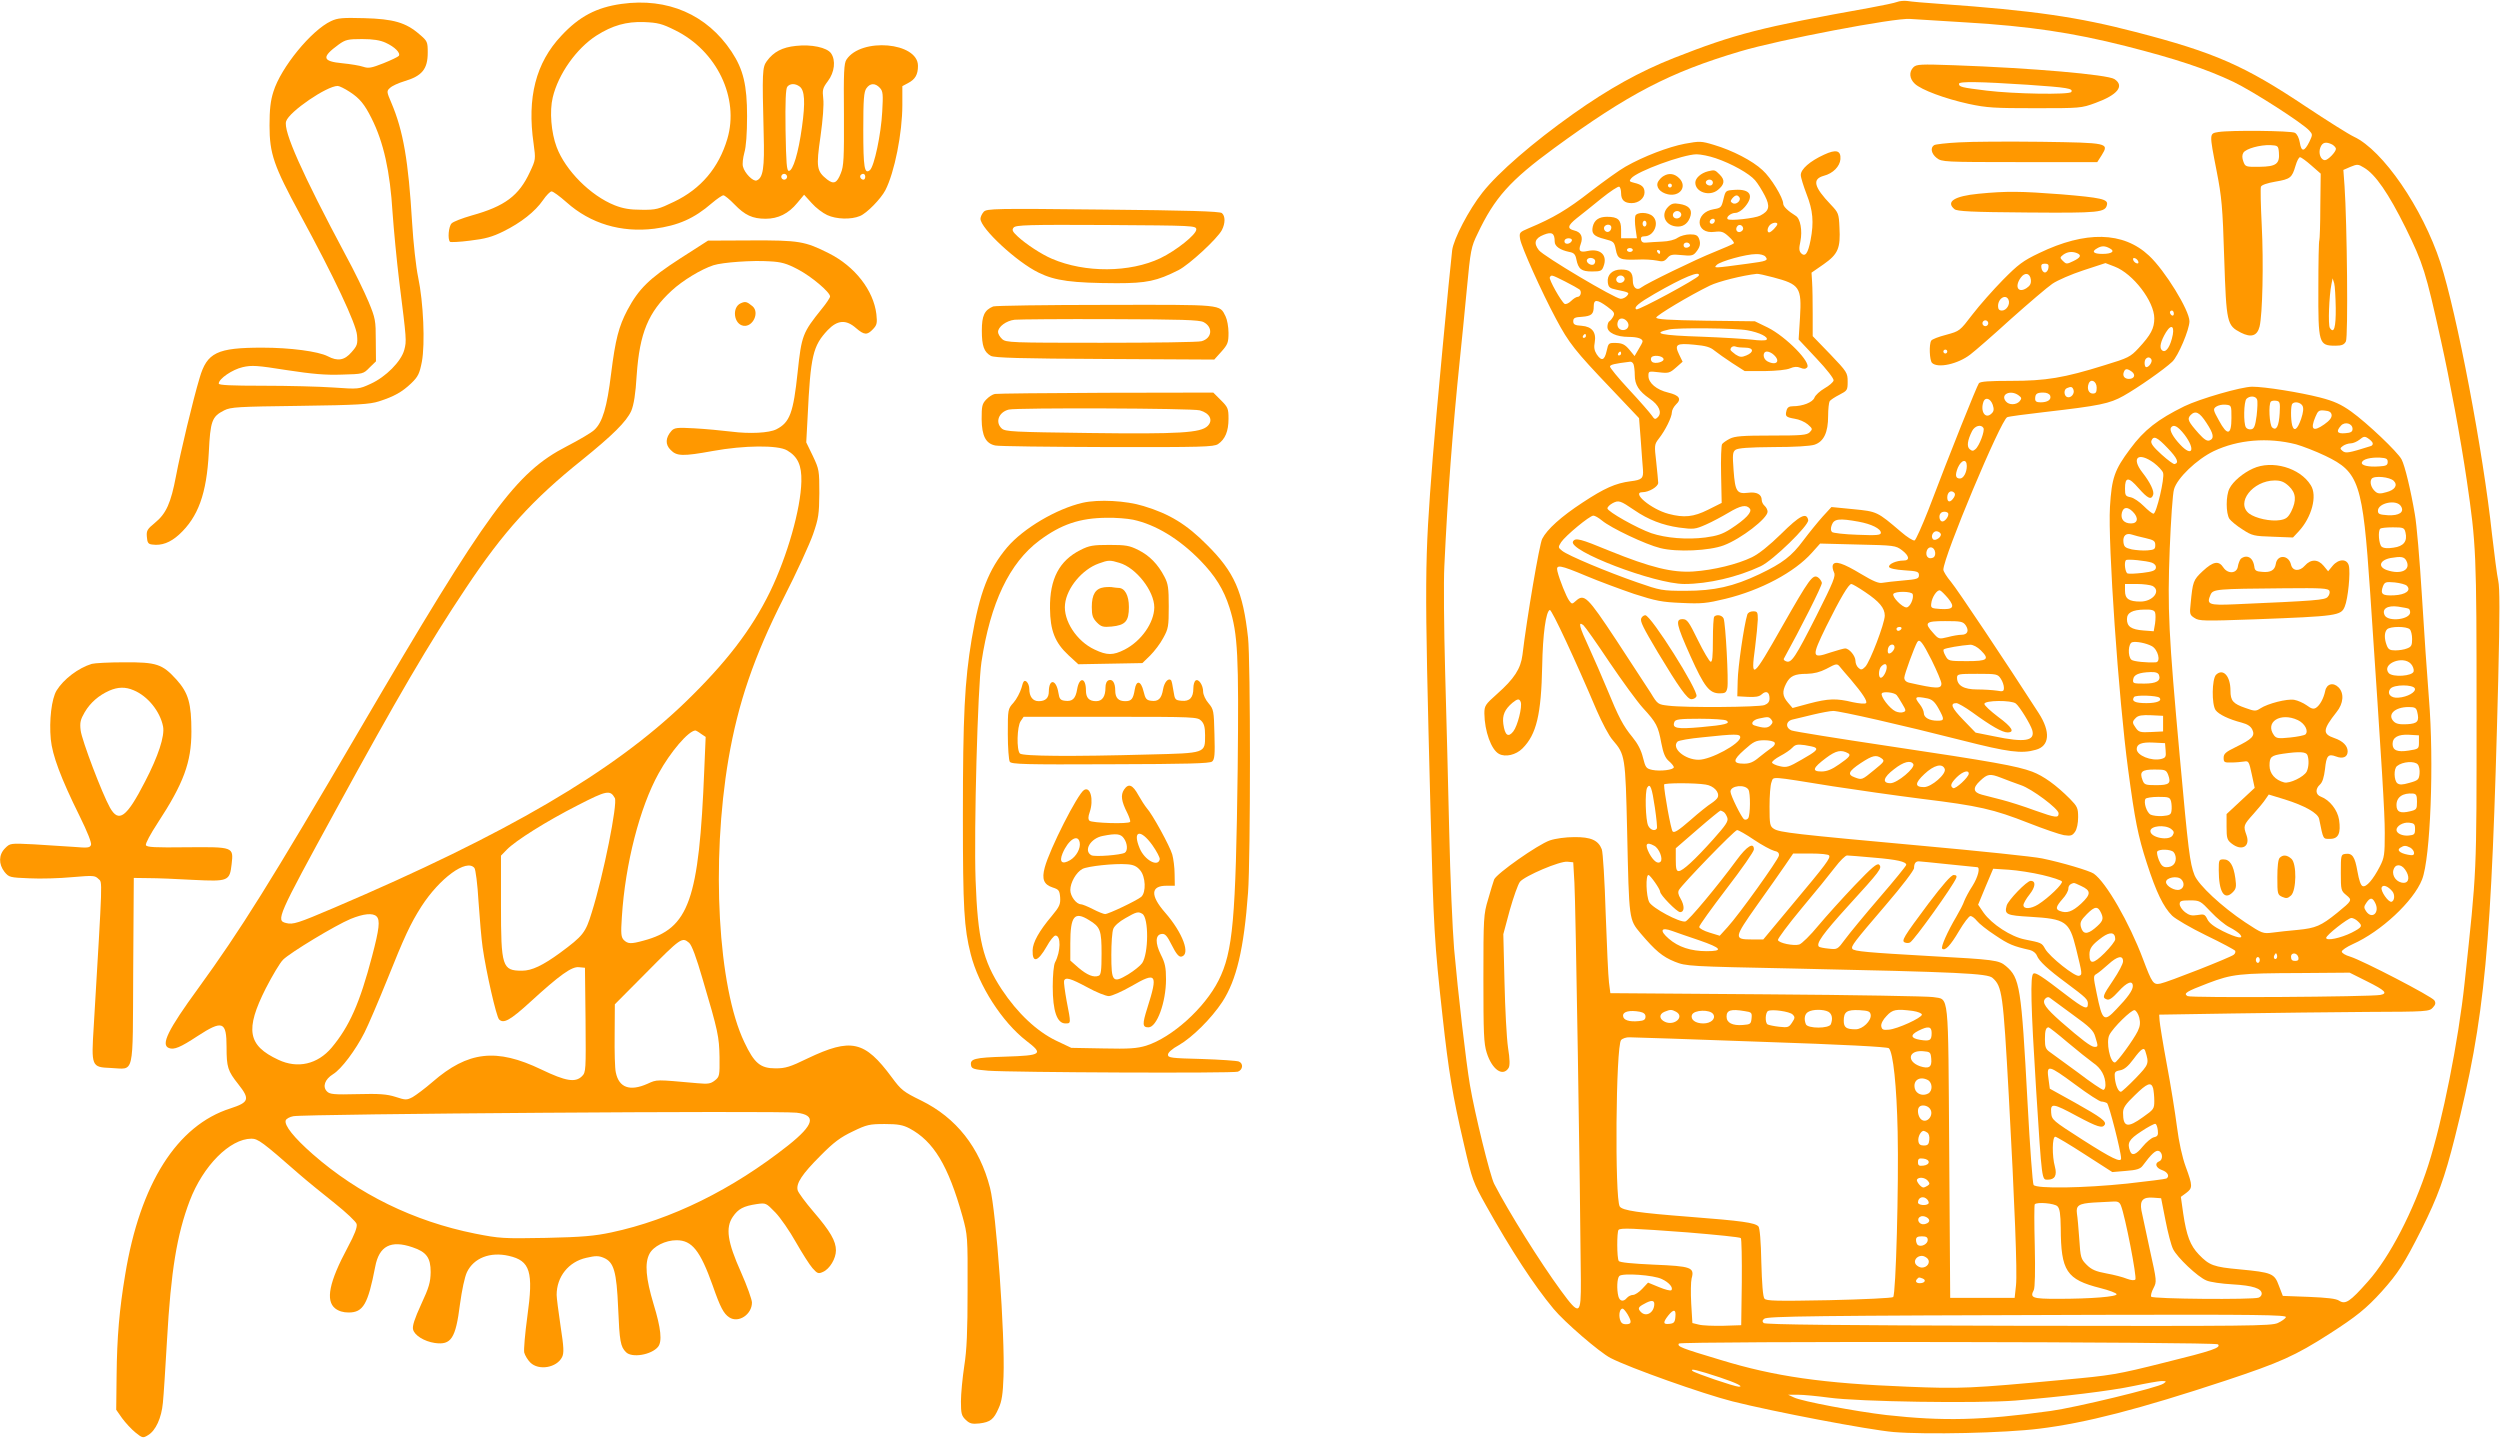 <?xml version="1.0" standalone="no"?>
<!DOCTYPE svg PUBLIC "-//W3C//DTD SVG 20010904//EN"
 "http://www.w3.org/TR/2001/REC-SVG-20010904/DTD/svg10.dtd">
<svg version="1.0" xmlns="http://www.w3.org/2000/svg"
 width="1280pt" height="736pt" viewBox="0 0 1280 736"
 preserveAspectRatio="xMidYMid meet">
<g transform="translate(0,736) scale(0.1,-0.1)"
fill="#ff9800" stroke="none">
<path d="M9713 7350 c-12 -5 -75 -18 -140 -30 -559 -100 -690 -134 -1003 -257
-174 -69 -333 -157 -515 -286 -206 -146 -384 -300 -465 -403 -69 -87 -148
-238 -155 -296 -12 -98 -86 -886 -99 -1058 -43 -553 -43 -589 -12 -1805 16
-613 20 -679 62 -1060 31 -281 51 -404 109 -652 43 -186 47 -196 114 -316 127
-227 245 -408 345 -528 56 -68 236 -223 292 -252 99 -51 471 -183 624 -222
210 -53 698 -146 825 -157 167 -14 569 -5 745 17 238 29 512 100 954 246 280
93 357 127 533 240 137 88 188 129 267 216 85 95 115 142 204 318 84 169 118
262 171 472 156 621 187 956 222 2345 8 337 8 469 0 505 -6 26 -20 134 -32
238 -45 422 -180 1131 -264 1390 -92 281 -295 576 -443 645 -26 12 -137 82
-247 155 -313 209 -465 276 -870 381 -296 77 -521 110 -1000 144 -77 5 -153
12 -170 15 -16 2 -40 0 -52 -5z m357 -105 c317 -19 542 -52 814 -121 256 -65
412 -117 551 -183 98 -47 354 -211 389 -250 17 -19 17 -21 0 -57 -26 -52 -41
-53 -49 -4 -4 24 -14 44 -25 50 -20 11 -332 14 -392 4 -47 -8 -47 -4 -9 -199
26 -133 31 -184 39 -448 11 -333 14 -343 85 -380 53 -27 84 -17 96 31 15 61
21 324 11 520 -5 100 -7 189 -4 196 3 9 33 19 74 26 77 13 85 20 103 81 7 24
17 44 23 44 6 0 32 -19 58 -42 l48 -42 -2 -167 c0 -92 -3 -170 -5 -174 -3 -5
-5 -114 -5 -244 -1 -285 2 -296 87 -296 33 0 45 5 54 22 12 22 6 606 -7 796
l-6 82 37 16 c34 14 39 14 68 -4 59 -34 126 -132 214 -309 90 -184 102 -221
181 -578 44 -197 101 -503 132 -715 48 -330 50 -363 50 -1188 0 -844 2 -793
-61 -1382 -32 -301 -113 -707 -186 -935 -76 -236 -198 -472 -309 -596 -92
-104 -115 -119 -147 -99 -15 11 -61 16 -156 20 l-133 5 -20 52 c-23 63 -35 68
-202 84 -132 12 -154 20 -208 76 -44 46 -63 96 -80 210 l-12 85 27 20 c34 25
34 36 -2 134 -18 49 -35 126 -45 205 -9 70 -32 214 -52 320 -20 107 -36 208
-37 224 l-2 30 375 6 c206 3 517 7 691 8 305 1 317 2 335 22 14 15 16 24 8 37
-12 20 -369 205 -431 224 -24 7 -43 18 -43 26 0 7 25 24 56 38 144 64 311 219
355 331 43 109 62 601 35 928 -9 110 -25 347 -36 527 -11 180 -27 367 -36 415
-21 124 -51 249 -68 281 -20 38 -177 187 -258 245 -52 37 -87 53 -160 72 -102
26 -281 55 -347 55 -55 0 -269 -62 -347 -100 -136 -67 -206 -121 -278 -219
-80 -107 -94 -148 -103 -296 -11 -187 44 -979 93 -1345 35 -261 50 -338 96
-480 48 -149 85 -224 129 -268 17 -17 96 -63 174 -101 79 -38 146 -74 149 -79
3 -5 0 -15 -7 -20 -16 -14 -339 -141 -376 -148 -36 -7 -42 1 -89 126 -70 186
-189 393 -252 437 -22 15 -163 57 -265 78 -43 9 -321 38 -619 65 -648 59 -724
68 -753 86 -21 13 -23 22 -23 114 0 54 4 111 10 125 12 31 -16 32 315 -21 116
-18 320 -47 454 -64 294 -36 367 -53 548 -124 76 -30 158 -58 180 -62 35 -5
43 -3 57 17 10 14 16 44 16 75 0 47 -4 55 -42 94 -71 71 -135 117 -193 139
-78 29 -199 51 -735 131 -261 39 -485 75 -497 80 -33 14 -30 48 5 56 15 3 61
15 104 25 42 10 89 19 104 19 34 0 355 -73 661 -151 236 -60 303 -69 376 -48
71 19 77 92 15 188 -170 264 -417 634 -449 672 -22 26 -39 54 -39 62 0 65 295
769 327 781 9 4 94 15 189 26 286 33 334 43 406 83 73 41 209 136 250 175 30
28 88 165 88 207 0 56 -126 261 -207 336 -132 124 -325 128 -563 13 -82 -39
-107 -58 -185 -137 -50 -51 -120 -130 -156 -177 -65 -85 -65 -85 -134 -104
-39 -10 -73 -23 -77 -30 -12 -18 -9 -101 4 -114 29 -29 133 -6 196 43 24 18
118 100 208 182 91 81 187 163 212 180 26 18 98 49 159 69 l113 37 47 -18 c94
-36 203 -178 203 -265 0 -51 -17 -84 -81 -153 -41 -44 -52 -50 -174 -87 -208
-65 -300 -80 -478 -80 -111 0 -157 -3 -165 -12 -10 -13 -147 -354 -258 -647
-33 -84 -65 -155 -71 -158 -7 -3 -39 17 -70 44 -122 104 -122 104 -244 116
l-112 11 -45 -49 c-25 -28 -69 -82 -99 -122 -60 -81 -106 -116 -225 -173 -133
-63 -231 -85 -378 -85 -121 0 -129 2 -247 43 -153 53 -356 138 -385 162 -21
17 -21 18 -5 44 22 33 146 136 165 136 8 0 27 -11 44 -25 45 -38 224 -123 298
-141 85 -22 253 -14 326 14 88 33 224 138 224 172 0 10 -7 23 -15 30 -8 7 -15
20 -15 30 0 29 -26 43 -70 37 -57 -7 -66 6 -74 114 -6 82 -5 95 10 106 13 9
68 13 193 14 109 0 189 5 211 12 48 16 70 63 70 147 0 36 4 70 8 76 4 6 26 21
50 33 40 21 42 23 42 67 0 45 -3 50 -89 140 l-90 93 0 113 c0 62 -1 135 -3
163 l-3 49 62 43 c74 52 87 82 81 189 -3 70 -5 75 -44 116 -87 91 -97 131 -36
148 47 12 82 48 85 85 3 45 -22 52 -84 23 -72 -33 -119 -74 -119 -104 0 -13
14 -57 30 -99 32 -82 38 -142 20 -235 -13 -67 -27 -87 -48 -67 -11 12 -12 24
-4 61 11 55 0 117 -24 131 -39 24 -64 48 -64 62 0 30 -63 134 -106 172 -51 48
-154 101 -248 129 -66 20 -73 20 -150 6 -83 -16 -210 -64 -303 -117 -29 -16
-110 -74 -180 -128 -118 -92 -190 -135 -317 -188 -47 -20 -48 -22 -43 -55 7
-41 110 -271 184 -409 66 -124 97 -163 280 -355 l145 -153 9 -117 c5 -64 9
-131 11 -147 3 -44 -5 -52 -63 -59 -78 -10 -135 -36 -246 -109 -110 -72 -182
-137 -207 -186 -14 -26 -79 -408 -101 -594 -9 -71 -42 -122 -130 -200 -61 -54
-65 -61 -65 -100 1 -90 35 -186 75 -207 33 -18 87 -5 120 28 72 72 96 174 101
422 3 163 19 280 39 287 10 3 131 -257 240 -514 27 -62 63 -131 82 -152 64
-75 65 -81 74 -470 10 -455 9 -448 69 -520 76 -89 111 -119 175 -145 59 -23
66 -24 615 -35 844 -18 987 -25 1012 -48 49 -44 54 -77 83 -603 30 -551 44
-906 37 -970 l-7 -65 -165 0 -165 0 -5 746 c-6 841 1 779 -83 794 -23 4 -404
11 -847 14 l-805 6 -7 55 c-4 30 -11 190 -17 355 -5 165 -14 312 -20 327 -18
46 -56 63 -141 62 -43 0 -96 -7 -125 -17 -61 -21 -273 -170 -285 -200 -4 -12
-19 -58 -31 -102 -23 -76 -24 -94 -24 -405 0 -279 2 -333 17 -380 27 -86 82
-125 112 -78 7 12 7 42 -3 105 -7 48 -15 199 -18 334 l-6 246 33 123 c19 67
42 132 52 145 24 30 206 108 244 103 l29 -3 6 -105 c6 -88 30 -1585 33 -2035
1 -180 -6 -184 -102 -53 -105 143 -269 405 -342 547 -21 42 -99 358 -124 506
-20 117 -61 472 -81 697 -8 98 -20 368 -25 600 -5 233 -15 603 -21 823 -6 220
-8 461 -4 535 17 366 42 696 80 1065 8 77 24 236 35 353 19 201 22 218 55 285
87 184 166 273 393 439 379 277 591 388 952 495 196 59 795 173 870 166 25 -2
155 -10 290 -18z m1871 -625 c10 -6 19 -16 19 -22 0 -16 -41 -58 -56 -58 -22
0 -35 36 -24 64 10 28 29 32 61 16z m-273 -40 c5 -59 -14 -73 -99 -74 -71 -1
-73 0 -83 27 -7 19 -7 33 0 45 13 21 86 41 139 39 38 -2 40 -4 43 -37z m-2884
-30 c83 -28 173 -79 202 -113 14 -16 36 -52 50 -79 28 -55 23 -78 -24 -102
-27 -14 -157 -28 -166 -18 -11 10 17 32 39 32 14 0 34 13 49 31 48 57 28 92
-51 87 -48 -3 -48 -3 -59 -48 -10 -42 -13 -45 -49 -51 -100 -16 -96 -130 4
-116 34 4 45 1 72 -24 18 -16 30 -32 26 -35 -3 -4 -48 -23 -99 -44 -94 -37
-352 -163 -375 -182 -22 -18 -43 -1 -43 35 0 43 -15 57 -60 57 -45 0 -73 -27
-68 -66 3 -24 9 -30 43 -37 67 -14 69 -15 55 -32 -7 -8 -21 -15 -32 -15 -28 0
-395 218 -419 249 -28 36 -21 61 25 79 42 17 56 8 56 -35 0 -24 27 -43 75 -53
23 -4 31 -12 36 -38 10 -50 26 -62 80 -62 44 0 51 3 59 26 22 57 -15 93 -81
79 -40 -9 -49 0 -36 35 14 37 2 62 -33 70 -37 9 -34 25 12 62 24 19 81 64 126
101 46 37 88 65 93 61 5 -3 9 -18 9 -33 0 -35 17 -51 54 -51 36 0 66 25 66 55
0 27 -14 40 -53 49 -25 6 -27 9 -15 23 29 36 264 122 334 123 22 0 66 -9 98
-20z m122 -201 c10 -16 -18 -40 -35 -29 -12 7 -12 11 -2 24 16 19 27 20 37 5z
m-126 -117 c0 -13 -12 -22 -22 -16 -10 6 -1 24 13 24 5 0 9 -4 9 -8z m320 -19
c0 -10 -32 -43 -42 -43 -12 0 -10 24 4 38 13 13 38 16 38 5z m-175 -24 c0 -7
-8 -15 -17 -17 -18 -3 -25 18 -11 32 10 10 28 1 28 -15z m-877 -61 c-7 -19
-38 -22 -38 -4 0 10 9 16 21 16 12 0 19 -5 17 -12z m2753 -39 c30 -15 13 -29
-37 -29 -46 0 -57 12 -26 29 22 13 39 13 63 0z m-167 -25 c25 -10 19 -23 -19
-41 -33 -16 -36 -16 -53 1 -16 16 -16 18 2 32 21 15 45 18 70 8z m-1595 -18
c16 -20 7 -23 -90 -36 -179 -24 -176 -24 -159 -6 18 18 149 55 201 55 20 1 42
-5 48 -13z m-873 -17 c3 -6 1 -16 -4 -21 -13 -13 -45 8 -36 23 7 12 31 11 40
-2z m2782 -8 c3 -8 -1 -12 -9 -9 -7 2 -15 10 -17 17 -3 8 1 12 9 9 7 -2 15
-10 17 -17z m-460 -33 c-2 -13 -10 -23 -18 -23 -8 0 -16 10 -18 23 -3 17 2 22
18 22 16 0 21 -5 18 -22z m-1790 -39 c-5 -15 -309 -179 -320 -173 -15 10 11
32 94 80 146 84 235 121 226 93z m381 -9 c136 -36 146 -51 137 -206 l-7 -112
91 -97 c54 -57 90 -104 88 -113 -2 -9 -23 -27 -46 -40 -24 -14 -47 -35 -52
-48 -9 -24 -60 -44 -111 -44 -19 0 -28 -6 -32 -22 -8 -30 -3 -34 42 -42 22 -3
52 -16 67 -29 25 -22 25 -24 10 -40 -15 -15 -42 -17 -197 -17 -147 0 -186 -3
-212 -16 -18 -9 -36 -22 -40 -28 -4 -6 -7 -76 -5 -156 l3 -145 -70 -35 c-74
-37 -123 -42 -202 -21 -90 24 -193 111 -133 111 32 0 80 28 80 48 0 9 -5 57
-10 106 -10 86 -10 90 13 120 34 43 67 111 67 135 0 11 10 29 21 40 30 28 18
47 -40 61 -59 14 -101 49 -101 85 0 25 1 25 53 19 50 -6 56 -4 88 24 l34 30
-18 37 c-25 52 -14 59 78 50 57 -5 82 -12 103 -30 15 -12 56 -41 91 -64 l64
-41 101 0 c60 1 113 6 131 14 21 9 36 10 53 3 16 -7 26 -7 34 1 24 24 -107
158 -201 205 l-66 32 -252 3 c-191 3 -253 7 -253 16 0 11 172 114 275 164 43
21 167 52 240 60 6 1 43 -7 84 -18z m1319 -12 c2 -20 -4 -31 -22 -43 -43 -28
-63 7 -30 53 21 30 48 24 52 -10z m-2385 -9 c34 -17 67 -36 74 -41 13 -11 6
-38 -10 -38 -6 0 -21 -9 -33 -21 -12 -12 -27 -18 -33 -15 -18 12 -82 126 -76
136 8 14 8 14 78 -21z m303 20 c9 -15 -11 -33 -30 -26 -9 4 -13 13 -10 22 7
17 30 20 40 4z m3643 -156 c1 -100 -9 -134 -30 -102 -10 14 -4 166 8 224 l6
30 8 -25 c4 -14 7 -71 8 -127z m-1675 41 c9 -22 -11 -54 -34 -54 -14 0 -20 7
-20 23 0 40 41 64 54 31z m-2055 -34 c35 -26 40 -33 31 -50 -5 -10 -15 -22
-20 -25 -6 -3 -10 -17 -10 -29 0 -29 46 -51 110 -51 44 0 70 -9 70 -23 0 -4
-9 -22 -21 -41 l-20 -34 -27 33 c-22 26 -36 33 -67 34 -39 1 -40 0 -49 -41
-11 -49 -26 -54 -51 -17 -12 19 -15 36 -10 61 9 52 -14 81 -67 85 -35 2 -43 7
-43 23 0 17 8 21 45 23 49 4 60 13 60 55 0 35 17 35 69 -3z m2901 -36 c0 -8
-4 -12 -10 -9 -5 3 -10 10 -10 16 0 5 5 9 10 9 6 0 10 -7 10 -16z m-2800 -39
c17 -20 5 -45 -20 -45 -23 0 -35 22 -26 45 7 19 30 19 46 0z m1850 -10 c0 -8
-7 -15 -15 -15 -8 0 -15 7 -15 15 0 8 7 15 15 15 8 0 15 -7 15 -15z m940 -79
c-14 -52 -35 -75 -52 -58 -13 13 -5 46 22 91 30 48 47 28 30 -33z m-2174 43
c63 -11 112 -36 98 -49 -5 -4 -38 -4 -74 1 -36 4 -150 11 -255 15 -215 7 -260
17 -170 37 42 10 344 7 401 -4z m-826 -29 c0 -5 -5 -10 -11 -10 -5 0 -7 5 -4
10 3 6 8 10 11 10 2 0 4 -4 4 -10z m816 -60 c43 0 46 -23 5 -40 -24 -10 -33
-9 -55 5 -14 10 -26 21 -26 24 0 14 14 22 28 16 7 -3 29 -5 48 -5z m1034 -20
c0 -5 -4 -10 -10 -10 -5 0 -10 5 -10 10 0 6 5 10 10 10 6 0 10 -4 10 -10z
m-1670 -10 c0 -5 -5 -10 -11 -10 -5 0 -7 5 -4 10 3 6 8 10 11 10 2 0 4 -4 4
-10z m782 -7 c36 -33 13 -57 -33 -33 -24 13 -26 50 -2 50 9 0 25 -7 35 -17z
m-565 -20 c6 -16 -45 -29 -59 -15 -6 6 -7 15 -3 22 9 14 57 9 62 -7z m2498 -3
c7 -12 -12 -40 -26 -40 -10 0 -12 34 -2 43 9 10 21 9 28 -3z m-2651 -26 c3 -9
6 -33 6 -55 0 -49 21 -82 76 -120 49 -33 65 -72 42 -95 -13 -13 -17 -12 -31 9
-9 13 -61 73 -117 133 -55 59 -99 113 -97 118 3 9 21 14 103 24 7 1 15 -5 18
-14z m2551 -37 c21 -16 13 -37 -15 -37 -22 0 -34 15 -26 35 7 19 17 19 41 2z
m-180 -82 c0 -23 -4 -30 -20 -30 -21 0 -31 25 -21 51 11 28 41 12 41 -21z
m-119 -10 c8 -20 -13 -45 -32 -38 -17 6 -19 39 -1 46 21 9 27 7 33 -8z m-281
-29 c16 -12 17 -16 6 -30 -17 -20 -55 -21 -71 -1 -30 36 24 61 65 31z m162 -2
c7 -20 -13 -34 -49 -34 -21 0 -28 5 -28 18 0 26 9 32 42 32 17 0 31 -6 35 -16z
m1059 -19 c4 -9 2 -46 -2 -83 -7 -53 -13 -68 -28 -70 -10 -2 -22 2 -27 10 -13
20 -11 132 3 146 17 17 47 15 54 -3z m-1353 -28 c7 -22 6 -33 -6 -44 -32 -32
-60 11 -41 62 10 24 36 14 47 -18z m1469 -42 c-4 -68 -17 -92 -38 -74 -15 12
-20 120 -7 133 4 4 16 6 28 4 18 -3 20 -9 17 -63z m117 37 c6 -12 4 -33 -7
-66 -19 -55 -36 -68 -46 -34 -8 31 -8 103 1 111 12 13 42 7 52 -11z m-364 -62
c0 -89 -21 -93 -64 -13 -30 54 -31 59 -14 71 10 7 32 12 48 10 30 -3 30 -3 30
-68z m513 15 c1 -14 -11 -29 -38 -48 -57 -40 -73 -27 -45 39 13 31 18 35 47
32 24 -2 34 -8 36 -23z m-641 -40 c37 -56 41 -80 16 -90 -13 -5 -28 5 -56 36
-54 61 -60 74 -41 94 25 25 46 14 81 -40z m748 -31 c0 -15 -9 -20 -37 -22 -42
-4 -49 9 -22 39 20 22 59 11 59 -17z m-1890 5 c9 -13 -21 -93 -41 -109 -11
-10 -17 -10 -29 0 -16 13 -12 45 12 93 14 27 46 36 58 16z m1030 -35 c57 -76
40 -117 -22 -51 -37 39 -56 74 -48 87 13 20 35 9 70 -36z m963 -42 c2 -7 -2
-14 -10 -16 -114 -36 -128 -38 -144 -25 -14 12 -14 14 2 26 10 7 28 13 40 13
12 0 32 9 45 19 20 17 27 18 43 7 11 -7 22 -18 24 -24z m-1049 -27 c49 -51 59
-75 35 -81 -5 -2 -35 20 -67 49 -43 39 -56 57 -52 70 11 28 29 20 84 -38z
m657 20 c32 -9 100 -35 150 -59 173 -83 191 -137 229 -696 62 -922 75 -1128
75 -1235 0 -110 -2 -126 -25 -171 -35 -68 -70 -108 -88 -101 -10 3 -19 31 -27
76 -13 75 -26 94 -62 89 -22 -3 -23 -6 -23 -96 0 -89 1 -93 28 -115 32 -26 30
-28 -47 -91 -83 -67 -110 -78 -201 -87 -44 -4 -102 -10 -130 -14 -49 -6 -52
-5 -140 53 -120 80 -238 190 -259 241 -24 60 -32 128 -75 601 -58 637 -64 759
-52 1070 6 146 15 283 22 305 16 57 116 153 203 195 124 59 277 72 422 35z
m-728 -95 c22 -17 44 -40 47 -51 9 -26 -34 -209 -49 -209 -7 0 -29 18 -50 39
-21 21 -51 42 -67 45 -26 5 -29 9 -29 45 0 60 18 61 69 2 48 -54 65 -62 75
-35 7 18 -15 64 -55 115 -59 76 -21 107 59 49z m1197 5 c0 -17 -8 -21 -44 -23
-55 -4 -94 5 -88 21 5 16 44 26 92 24 33 -2 40 -6 40 -22z m-2155 -21 c0 -33
-17 -64 -35 -64 -23 0 -26 17 -11 55 18 41 46 48 46 9z m2186 -76 c22 -22 6
-47 -38 -58 -30 -9 -43 -8 -55 2 -23 19 -32 51 -20 67 14 17 93 9 113 -11z
m-2252 -85 c-17 -27 -34 -27 -34 0 0 27 19 40 35 25 6 -5 6 -14 -1 -25z
m-1636 -65 c71 -49 145 -77 228 -89 76 -10 83 -9 138 15 32 14 84 42 116 61
62 37 91 43 109 21 14 -17 -21 -54 -98 -104 -42 -27 -70 -36 -130 -44 -94 -12
-202 -3 -276 22 -72 25 -225 111 -225 127 0 7 12 19 27 27 31 16 39 13 111
-36z m3925 20 c19 -30 -9 -49 -67 -46 -43 3 -51 6 -51 23 0 40 96 60 118 23z
m-1373 -28 c31 -31 26 -60 -9 -60 -36 0 -55 22 -47 55 8 30 29 32 56 5z m-947
-6 c10 -10 -12 -44 -28 -44 -15 0 -21 31 -8 43 8 9 28 9 36 1z m-457 -45 c66
-12 114 -36 114 -57 0 -12 -21 -14 -120 -10 -66 2 -125 9 -130 14 -7 7 -8 19
-1 37 12 31 38 34 137 16z m2800 -55 c11 -45 -9 -71 -61 -78 -31 -5 -51 -3
-61 5 -14 12 -20 80 -7 92 3 4 32 7 64 7 55 0 59 -2 65 -26z m-2380 -6 c9 -15
-27 -41 -39 -29 -13 13 -1 41 17 41 8 0 18 -5 22 -12z m1049 -23 c43 -10 50
-15 50 -36 0 -21 -5 -24 -40 -27 -22 -2 -58 1 -80 5 -34 8 -40 13 -43 37 -4
33 14 49 43 39 11 -4 43 -12 70 -18z m-1247 -62 c38 -29 42 -53 8 -53 -37 0
-78 -18 -74 -33 3 -7 32 -14 79 -17 66 -4 74 -7 74 -25 0 -18 -9 -21 -80 -27
-44 -4 -92 -9 -107 -12 -19 -4 -47 8 -109 45 -93 56 -135 70 -145 46 -3 -8 0
-25 6 -37 10 -18 -2 -48 -90 -223 -108 -213 -128 -244 -155 -233 -9 3 -14 9
-12 13 84 152 198 377 195 389 -2 9 -11 22 -20 28 -27 17 -44 -7 -183 -251
-153 -270 -162 -277 -139 -108 7 55 13 119 14 143 0 38 -2 42 -24 42 -15 0
-27 -7 -30 -17 -17 -55 -48 -270 -49 -338 l-2 -80 54 -3 c39 -2 58 1 71 13 23
21 40 12 40 -21 0 -17 -8 -27 -26 -34 -28 -11 -408 -14 -492 -3 -53 6 -55 7
-90 65 -21 32 -100 154 -177 271 -148 224 -164 239 -207 200 -19 -17 -20 -17
-34 2 -14 19 -49 105 -60 150 -9 37 12 33 148 -24 64 -27 175 -68 245 -92 112
-36 143 -42 243 -46 101 -5 129 -2 224 21 181 44 354 136 443 236 l42 47 193
-5 c186 -4 194 -5 226 -29z m170 -11 c2 -13 -3 -25 -13 -28 -23 -9 -38 10 -30
36 9 27 39 22 43 -8z m2412 -42 c26 -48 -26 -74 -99 -49 -48 17 -37 51 19 62
53 9 69 7 80 -13z m-1302 -11 c15 -6 22 -16 20 -27 -2 -13 -18 -19 -67 -25
-36 -4 -70 -6 -78 -3 -12 5 -19 57 -8 68 7 7 105 -3 133 -13z m1305 -118 c24
-24 -6 -46 -65 -49 -61 -3 -72 6 -57 47 9 21 14 23 60 19 27 -3 55 -10 62 -17z
m-2774 -32 c73 -49 101 -82 101 -121 0 -39 -76 -238 -100 -262 -16 -16 -22
-17 -34 -6 -9 7 -16 23 -16 36 0 26 -32 64 -53 64 -7 0 -41 -10 -76 -21 -96
-33 -97 -23 -21 133 72 145 115 218 129 218 5 0 36 -18 70 -41z m1472 31 c45
-25 2 -80 -62 -80 -59 0 -79 14 -79 55 l0 35 61 0 c33 0 69 -5 80 -10z m-1047
-63 c37 -46 27 -59 -40 -55 -45 3 -49 5 -46 28 3 32 30 72 45 67 6 -2 24 -20
41 -40z m-181 21 c7 -22 -14 -68 -32 -68 -22 0 -75 55 -67 69 10 15 93 14 99
-1z m2540 -75 c4 -2 7 -11 7 -18 0 -37 -111 -50 -130 -16 -17 33 13 53 69 45
25 -4 49 -8 54 -11z m-1299 -19 c3 -8 3 -34 0 -56 l-7 -40 -53 4 c-62 5 -84
20 -84 58 0 33 27 48 91 49 34 1 49 -3 53 -15z m-970 -65 c19 -28 10 -49 -21
-49 -13 0 -45 -5 -70 -12 -45 -11 -47 -11 -75 21 -48 53 -40 61 61 61 80 0 91
-2 105 -21z m-1824 -189 c65 -96 142 -202 172 -235 69 -75 78 -93 94 -180 10
-52 20 -76 39 -92 14 -12 25 -26 25 -31 0 -14 -69 -22 -110 -14 -32 7 -35 12
-48 63 -9 38 -27 72 -54 105 -47 57 -70 100 -131 249 -25 61 -66 154 -91 209
-50 107 -58 138 -29 115 9 -8 69 -93 133 -189z m1495 170 c-3 -5 -10 -10 -16
-10 -5 0 -9 5 -9 10 0 6 7 10 16 10 8 0 12 -4 9 -10z m2603 -2 c7 -7 12 -29
12 -50 0 -32 -4 -40 -26 -48 -14 -6 -41 -10 -60 -10 -28 0 -36 5 -44 26 -13
34 -13 67 2 82 16 16 100 16 116 0z m-2448 -158 c27 -55 50 -109 50 -120 0
-28 -25 -27 -167 5 -14 3 -23 13 -23 25 0 17 52 158 66 182 12 20 27 1 74 -92z
m1127 72 c32 -17 48 -81 21 -83 -44 -3 -115 4 -125 13 -20 17 -17 86 5 90 21
5 71 -5 99 -20z m-1317 -6 c0 -16 -24 -39 -32 -30 -3 3 -4 14 -1 25 6 22 33
26 33 5z m442 -16 c46 -46 35 -55 -72 -55 -92 0 -95 1 -109 27 -9 15 -13 30
-9 33 7 7 91 21 136 24 14 0 36 -11 54 -29z m2202 -69 c10 -11 16 -28 14 -38
-4 -25 -108 -32 -128 -9 -38 47 73 92 114 47z m-2922 -17 c7 -9 31 -37 53 -62
61 -72 88 -113 79 -122 -5 -5 -36 -2 -69 5 -83 20 -123 19 -222 -7 l-85 -23
-24 28 c-28 33 -30 56 -9 97 20 39 43 50 107 50 36 1 67 9 98 25 54 29 56 29
72 9z m238 0 c0 -21 -18 -54 -30 -54 -14 0 -12 44 2 58 17 17 28 15 28 -4z
m1394 -40 c11 -30 -13 -44 -76 -44 -56 0 -59 1 -56 22 3 24 30 35 89 37 26 1
39 -4 43 -15z m-810 -19 c9 -13 16 -34 16 -46 0 -19 -4 -21 -37 -15 -21 3 -66
6 -100 6 -68 0 -103 20 -103 60 0 19 7 20 104 20 99 0 104 -1 120 -25z m2120
-50 c7 -18 -38 -44 -84 -47 -39 -4 -61 21 -41 46 18 22 116 22 125 1z m-2653
-34 c3 -3 16 -23 28 -44 20 -33 21 -38 6 -43 -9 -4 -27 -2 -40 4 -30 14 -79
78 -70 92 7 11 64 5 76 -9z m1345 -13 c16 -16 -12 -28 -66 -28 -58 0 -78 9
-64 31 7 12 118 8 130 -3z m-1187 -4 c23 -5 37 -17 56 -51 32 -58 31 -63 -6
-63 -40 0 -69 16 -69 39 0 10 -9 30 -20 44 -31 39 -26 44 39 31z m-2083 -18
c9 -24 -16 -123 -38 -151 -26 -33 -43 -20 -51 38 -6 45 7 75 47 109 26 21 35
22 42 4z m2535 -8 c20 -16 75 -106 84 -136 16 -56 -38 -65 -195 -32 l-95 19
-63 65 c-60 62 -70 86 -35 86 8 0 45 -21 81 -47 96 -70 154 -103 180 -103 40
0 24 27 -48 80 -38 29 -70 58 -70 66 0 19 139 20 161 2z m2055 -42 c12 -49 3
-61 -52 -64 -38 -2 -56 2 -68 14 -35 35 5 74 76 74 32 0 39 -4 44 -24z m-1301
-61 l0 -40 -62 -3 c-54 -3 -63 0 -77 20 -20 28 -20 33 0 53 12 12 32 15 78 13
l61 -3 0 -40z m-2006 21 c9 -11 8 -18 -4 -30 -15 -15 -36 -15 -83 0 -22 7 -7
29 24 35 46 10 51 10 63 -5z m-230 -5 c24 -15 -6 -23 -130 -34 -124 -11 -149
-6 -136 27 5 13 27 16 129 16 68 0 129 -4 137 -9z m71 -86 c0 -33 -151 -115
-213 -115 -71 0 -141 60 -108 93 6 6 63 16 128 22 169 18 193 18 193 0z m3475
-25 c0 -34 -1 -35 -53 -43 -57 -9 -82 1 -82 34 0 34 29 50 84 47 l51 -3 0 -35z
m-3299 -2 c4 -7 -2 -18 -16 -27 -13 -9 -42 -31 -63 -48 -29 -25 -49 -33 -77
-33 -60 0 -59 18 1 71 48 43 59 48 101 49 26 0 50 -5 54 -12z m2002 -40 c3
-33 0 -38 -23 -44 -50 -12 -125 18 -125 51 0 26 26 36 85 33 l60 -3 3 -37z
m-1795 15 c16 -10 4 -21 -68 -62 -67 -39 -78 -42 -112 -34 -20 4 -38 13 -40
18 -2 6 17 21 41 34 25 13 53 32 63 43 15 16 25 18 63 13 25 -4 48 -9 53 -12z
m170 -30 c15 -9 5 -21 -46 -56 -38 -27 -64 -37 -91 -37 -51 0 -45 18 23 69 52
39 78 44 114 24z m171 -26 c17 -13 14 -17 -39 -60 -62 -51 -62 -51 -99 -37
-39 14 -32 31 31 73 61 40 79 44 107 24z m162 -29 c12 -19 -82 -98 -117 -98
-44 0 -37 30 19 72 48 38 85 47 98 26z m2583 -2 c7 -8 11 -29 9 -48 -3 -29 -7
-34 -51 -46 -38 -11 -51 -11 -63 -2 -17 15 -19 74 -1 88 28 23 90 27 106 8z
m-2422 -23 c10 -25 -68 -93 -106 -93 -48 0 -48 20 2 67 49 46 92 57 104 26z
m1144 -30 c16 -44 6 -53 -61 -53 -55 0 -61 2 -70 25 -17 44 -4 55 61 55 55 0
60 -2 70 -27z m-1021 6 c0 -18 -68 -81 -80 -74 -17 10 -12 25 19 56 30 29 61
39 61 18z m267 -59 c55 -18 193 -121 193 -144 0 -25 -13 -24 -120 14 -59 22
-136 46 -171 55 -35 9 -81 21 -101 26 -46 12 -49 35 -10 71 38 36 50 38 107
16 28 -11 73 -28 102 -38z m-1614 3 c41 -6 72 -39 62 -65 -3 -8 -18 -21 -33
-31 -15 -9 -63 -47 -107 -86 -61 -53 -83 -67 -91 -58 -9 9 -44 203 -44 240 0
9 160 9 213 0z m-260 -118 c8 -55 13 -103 10 -107 -9 -15 -33 -8 -44 14 -14
26 -18 177 -5 196 15 24 24 -1 39 -103z m479 92 c11 -17 10 -129 -1 -146 -5
-7 -14 -10 -21 -6 -13 8 -70 123 -70 142 0 31 74 39 92 10z m3423 -62 c0 -38
-2 -41 -36 -49 -50 -12 -69 -3 -69 32 0 41 32 63 85 59 16 -2 20 -9 20 -42z
m-1259 1 c3 -13 4 -35 2 -47 -2 -20 -10 -24 -45 -27 -23 -2 -51 2 -62 7 -20
11 -37 63 -26 81 3 5 33 10 65 10 55 0 60 -2 66 -24z m-2290 -54 c6 -4 14 -17
18 -29 6 -18 -8 -38 -72 -110 -95 -106 -157 -163 -177 -163 -12 0 -15 13 -15
59 l0 58 112 97 c61 53 114 96 117 96 3 0 11 -4 17 -8z m3539 -87 c0 -27 -4
-30 -33 -33 -32 -3 -62 11 -62 29 0 20 34 40 64 37 27 -3 31 -7 31 -33z
m-1249 1 c15 -12 17 -18 8 -33 -18 -30 -114 -12 -114 22 0 27 74 34 106 11z
m-2135 -56 c40 -27 87 -52 102 -56 20 -4 27 -11 25 -25 -4 -22 -205 -303 -263
-366 l-40 -44 -52 16 c-30 9 -53 22 -53 29 0 8 63 95 140 196 77 100 140 190
140 201 0 39 -36 17 -88 -54 -96 -131 -247 -312 -263 -315 -30 -6 -169 69
-185 99 -16 32 -19 139 -4 139 9 0 60 -72 60 -86 0 -16 86 -104 102 -104 23 0
24 32 2 70 -11 18 -14 32 -8 43 17 30 285 307 298 307 7 0 46 -22 87 -50z
m-512 -30 c26 -13 47 -68 33 -82 -14 -14 -37 4 -58 43 -24 47 -15 61 25 39z
m3872 -10 c10 -6 19 -18 19 -27 0 -12 -7 -14 -32 -9 -42 8 -58 24 -38 36 19
12 27 12 51 0z m-1213 -22 c7 -7 12 -21 12 -33 0 -28 -18 -45 -48 -45 -17 0
-27 9 -38 35 -8 20 -12 40 -9 45 9 14 69 12 83 -2z m-1763 -18 c8 -13 -12 -41
-193 -257 l-144 -173 -58 0 c-94 0 -93 7 25 174 58 81 123 174 145 206 l41 60
89 0 c51 0 92 -4 95 -10z m228 -11 c121 -10 167 -21 167 -37 0 -5 -61 -80
-137 -168 -75 -87 -154 -183 -176 -213 -39 -53 -40 -53 -84 -48 -24 2 -47 7
-50 10 -16 16 20 66 148 207 167 183 177 196 160 213 -10 9 -37 -14 -124 -105
-62 -65 -146 -158 -187 -207 -41 -50 -85 -93 -98 -97 -29 -8 -104 7 -109 23
-2 6 52 79 121 162 69 82 146 177 171 210 26 34 53 61 62 61 8 0 70 -5 136
-11z m382 -34 c77 -8 143 -15 148 -15 17 0 5 -50 -24 -96 -18 -27 -36 -62 -42
-77 -5 -16 -24 -52 -41 -81 -45 -76 -80 -155 -72 -163 14 -14 42 15 86 90 25
42 51 77 59 77 7 0 22 -11 32 -24 11 -14 53 -48 95 -75 68 -46 92 -56 177 -75
16 -4 31 -16 36 -29 11 -28 56 -70 151 -140 102 -76 110 -84 110 -107 0 -32
-20 -24 -110 45 -126 97 -158 118 -169 110 -17 -10 -13 -165 14 -595 30 -472
29 -460 59 -460 37 0 49 22 37 67 -15 54 -14 153 2 153 6 0 75 -41 152 -91
l140 -90 70 6 c54 4 73 10 85 26 45 61 68 82 83 76 21 -8 22 -46 2 -53 -25
-10 -17 -34 15 -45 29 -10 40 -32 22 -43 -5 -3 -95 -14 -201 -26 -221 -23
-463 -27 -479 -7 -5 6 -19 197 -31 422 -32 595 -39 638 -111 699 -36 30 -57
33 -390 51 -315 18 -388 24 -396 37 -8 13 8 34 170 223 85 99 146 179 146 191
0 23 8 34 24 34 6 0 74 -7 151 -15z m2339 -27 c25 -35 21 -68 -7 -68 -34 0
-61 33 -53 65 8 32 39 33 60 3z m-1857 -28 c51 -12 96 -27 100 -33 7 -11 -68
-84 -122 -118 -37 -23 -75 -25 -75 -3 0 8 14 33 31 54 31 39 34 70 6 70 -20 0
-116 -100 -123 -127 -12 -45 -2 -50 122 -57 180 -11 199 -23 233 -161 33 -135
33 -135 16 -141 -19 -8 -151 97 -174 138 -17 31 -19 31 -104 48 -71 14 -169
78 -211 137 l-28 41 38 92 39 92 80 -5 c44 -3 122 -15 172 -27z m711 -22 c19
-19 14 -46 -8 -53 -24 -8 -70 18 -70 39 0 23 58 34 78 14z m-513 -34 c52 -24
52 -42 0 -91 -45 -41 -73 -51 -109 -37 -23 9 -20 22 14 61 17 18 30 42 30 53
0 15 9 25 28 29 2 1 19 -6 37 -15z m1594 -28 c14 -17 11 -48 -4 -53 -16 -5
-58 56 -51 73 6 17 33 7 55 -20z m-89 -57 c27 -50 -15 -90 -46 -44 -12 18 -11
24 2 43 19 27 30 28 44 1z m-840 -48 c30 -32 73 -68 96 -79 22 -11 46 -28 53
-36 22 -26 -16 -19 -89 17 -44 22 -69 41 -78 60 -13 26 -17 28 -51 22 -29 -5
-43 -1 -64 15 -15 12 -27 30 -27 41 0 16 7 19 52 19 51 0 54 -2 108 -59z
m-562 -6 c14 -31 9 -43 -34 -79 -39 -32 -60 -29 -70 9 -5 22 0 34 31 65 41 41
56 42 73 5z m1314 -42 c26 -24 23 -30 -31 -58 -56 -28 -131 -44 -131 -27 0 14
111 101 129 102 8 0 23 -7 33 -17z m-3373 -97 c116 -40 127 -56 39 -56 -80 0
-145 21 -194 64 -49 42 -40 61 19 39 23 -8 84 -30 136 -47z m2131 5 c0 -9 -25
-41 -55 -71 -58 -57 -77 -59 -77 -6 0 31 14 50 66 88 41 29 66 25 66 -11z
m826 -98 c-10 -10 -19 5 -10 18 6 11 8 11 12 0 2 -7 1 -15 -2 -18z m112 4 c2
-12 -3 -17 -17 -17 -15 0 -21 6 -21 21 0 25 33 22 38 -4z m-898 -19 c0 -13
-23 -56 -50 -96 -55 -81 -58 -90 -33 -99 12 -5 29 7 59 40 44 49 74 60 74 28
0 -21 -26 -58 -84 -118 -64 -68 -72 -61 -101 81 -18 87 -18 90 0 100 10 6 37
28 59 48 47 43 76 49 76 16z m700 7 c0 -8 -4 -15 -10 -15 -5 0 -10 7 -10 15 0
8 5 15 10 15 6 0 10 -7 10 -15z m550 -110 c92 -46 107 -61 68 -69 -49 -10
-973 -16 -988 -6 -22 14 -7 23 105 66 124 47 158 51 473 52 l252 2 90 -45z
m-1509 -169 c90 -65 108 -82 117 -115 15 -49 15 -51 -4 -51 -18 0 -64 35 -172
129 -78 69 -98 97 -81 117 7 8 16 11 23 6 6 -5 59 -43 117 -86z m-2186 -11 c0
-15 -8 -21 -34 -23 -50 -5 -81 5 -81 28 0 21 34 29 85 20 21 -4 30 -12 30 -25z
m156 25 c46 -25 -7 -74 -56 -52 -31 14 -32 40 -2 52 30 12 35 12 58 0z m191
-13 c14 -23 -12 -47 -51 -47 -41 0 -67 20 -58 44 10 26 93 29 109 3z m161 16
c35 -5 38 -8 35 -37 -3 -29 -6 -31 -45 -34 -53 -4 -83 11 -83 43 0 33 22 40
93 28z m245 -17 c13 -13 13 -18 -3 -42 -16 -24 -21 -26 -66 -21 -27 3 -54 9
-59 12 -14 9 -12 62 3 69 21 10 110 -3 125 -18z m183 14 c19 -11 24 -35 13
-64 -9 -23 -119 -23 -128 0 -11 28 -6 53 12 63 22 14 78 14 103 1z m217 -16
c4 -30 -41 -74 -77 -74 -48 0 -61 9 -61 44 0 46 16 57 80 54 47 -3 55 -6 58
-24z m216 20 c26 -4 46 -12 46 -19 0 -16 -126 -74 -170 -77 -29 -3 -35 1 -38
18 -2 12 9 34 27 52 31 34 49 37 135 26z m1159 -34 c6 -26 5 -43 -8 -70 -21
-43 -106 -160 -117 -160 -25 0 -46 106 -28 141 19 38 113 130 129 127 8 -2 19
-19 24 -38z m-1063 -79 c0 -38 -9 -43 -59 -35 -49 8 -52 25 -8 47 50 25 67 22
67 -12z m695 -47 c50 -42 109 -89 131 -105 42 -28 64 -69 64 -115 0 -13 -5
-24 -11 -24 -7 0 -65 39 -129 88 -65 48 -130 95 -144 105 -22 15 -26 26 -26
66 0 45 5 61 19 61 3 0 47 -34 96 -76z m-1567 2 c421 -14 646 -26 653 -33 22
-22 40 -192 45 -428 6 -272 -9 -832 -23 -846 -5 -5 -153 -12 -329 -16 -268 -5
-321 -4 -330 8 -8 9 -13 78 -16 186 -2 108 -8 177 -15 184 -19 19 -83 28 -353
49 -259 20 -344 32 -357 53 -26 42 -20 820 7 852 7 8 27 15 44 14 17 0 320
-10 674 -23z m1966 -48 c20 -64 19 -67 -50 -139 -37 -38 -71 -69 -75 -69 -13
0 -27 32 -31 70 -3 31 0 35 27 40 21 4 41 20 69 58 39 53 54 62 60 40z m-1096
-39 c4 -43 -12 -53 -58 -38 -69 25 -59 82 14 77 39 -3 41 -5 44 -39z m740
-134 c63 -47 122 -85 131 -85 9 0 22 -4 29 -8 10 -7 72 -249 72 -283 0 -23
-46 -1 -195 94 -156 100 -160 103 -163 140 -4 51 9 49 133 -18 105 -56 129
-63 141 -44 10 17 -17 38 -153 114 l-128 71 -6 45 c-12 81 -5 80 139 -26z
m-757 25 c24 -14 25 -56 1 -69 -28 -15 -61 -2 -68 25 -11 43 25 66 67 44z
m1153 -42 c3 -13 6 -42 6 -65 0 -40 -3 -44 -57 -82 -80 -58 -103 -53 -103 22
0 25 12 43 60 89 64 63 84 70 94 36z m-1144 -103 c26 -31 -13 -82 -44 -56 -16
14 -22 52 -9 64 11 12 40 8 53 -8z m1168 -112 c3 -25 -1 -32 -21 -36 -13 -4
-38 -25 -56 -47 -34 -42 -55 -50 -65 -24 -16 42 -6 60 57 101 34 23 67 40 72
39 6 -1 11 -16 13 -33z m-1180 -12 c8 -5 12 -21 10 -37 -2 -23 -8 -29 -28 -29
-18 0 -26 6 -28 23 -3 22 13 52 27 52 3 0 12 -4 19 -9z m7 -151 c0 -9 -11 -16
-27 -18 -23 -3 -28 1 -28 18 0 17 5 21 28 18 16 -2 27 -9 27 -18z m-4 -96 c10
-13 10 -17 -2 -25 -8 -5 -17 -9 -21 -9 -13 0 -38 32 -33 41 9 14 41 11 56 -7z
m-2 -97 c6 -8 8 -17 4 -20 -12 -12 -53 -7 -53 6 0 28 30 37 49 14z m1218 -104
c12 -62 29 -128 39 -148 20 -42 126 -143 171 -161 17 -8 78 -17 135 -20 103
-6 148 -21 148 -48 0 -8 -7 -17 -16 -20 -29 -11 -542 -7 -550 5 -3 6 2 26 12
44 17 33 17 35 -19 197 -19 89 -39 180 -43 201 -9 51 8 69 60 65 l41 -3 22
-112z m-228 75 c22 -54 83 -370 74 -379 -6 -6 -22 -4 -44 4 -19 8 -65 20 -104
27 -55 10 -77 20 -101 44 -30 30 -32 37 -38 131 -4 55 -9 114 -12 131 -6 42 9
52 86 57 36 2 80 4 98 5 25 2 34 -3 41 -20z m-325 -4 c12 -12 16 -38 17 -112
1 -220 29 -263 203 -307 44 -11 81 -25 83 -31 4 -13 -129 -24 -303 -24 -129 0
-142 5 -121 45 6 12 8 96 5 226 -3 115 -3 210 0 213 12 13 101 5 116 -10z
m-657 -77 c-2 -7 -13 -13 -25 -15 -26 -4 -42 26 -21 38 16 11 52 -7 46 -23z
m-1235 -57 c144 -12 266 -24 271 -29 4 -4 6 -106 5 -227 l-3 -219 -92 -3 c-51
-1 -107 1 -125 6 l-33 8 -6 100 c-3 54 -2 112 2 128 16 57 -1 63 -194 71 -109
5 -175 11 -179 19 -10 14 -10 150 -1 159 10 11 74 8 355 -13z m1228 -39 c0
-20 -32 -37 -50 -26 -5 3 -10 15 -10 26 0 14 7 19 30 19 23 0 30 -5 30 -19z
m0 -96 c15 -18 -2 -45 -30 -45 -10 0 -23 7 -30 15 -15 18 2 45 30 45 10 0 23
-7 30 -15z m-1361 -104 c37 -17 60 -45 48 -57 -4 -4 -32 3 -63 16 l-56 23 -30
-32 c-16 -17 -37 -31 -47 -31 -10 0 -24 -7 -31 -15 -18 -22 -37 -18 -44 8 -9
36 -7 92 5 104 16 16 177 5 218 -16z m1335 3 c20 -8 11 -24 -15 -24 -19 0 -25
11 -12 23 8 8 8 8 27 1z m-1374 -130 c0 -44 -41 -69 -68 -42 -18 18 -15 26 16
42 35 20 52 20 52 0z m-137 -53 c23 -40 21 -51 -8 -51 -18 0 -26 7 -31 25 -7
27 0 55 14 55 4 0 15 -13 25 -29z m245 -13 c-2 -28 -8 -34 -30 -36 -33 -4 -35
6 -7 42 28 35 41 33 37 -6z m3126 -2 c-3 -7 -22 -21 -42 -30 -34 -15 -146 -16
-1329 -14 -917 2 -1295 6 -1303 14 -8 8 -7 14 3 22 16 13 243 16 1709 20 817
2 967 0 962 -12z m-348 -139 c17 -17 -25 -32 -272 -93 -247 -62 -271 -66 -524
-89 -470 -44 -521 -46 -792 -35 -434 17 -680 52 -958 137 -204 61 -224 69
-214 84 7 13 2748 9 2760 -4z m-2551 -169 c84 -28 125 -48 98 -48 -21 0 -227
70 -238 81 -13 14 24 5 140 -33z m2272 -32 c-26 -20 -452 -123 -577 -140 -354
-49 -551 -53 -842 -21 -154 18 -432 70 -473 90 l-30 14 50 0 c28 0 100 -7 160
-15 151 -21 754 -30 952 -15 243 20 491 50 608 75 61 13 124 24 140 25 28 0
29 -1 12 -13z"/>
<path d="M9797 7016 c-24 -24 -21 -59 7 -85 33 -31 153 -76 276 -103 93 -20
132 -22 340 -22 230 0 236 0 309 27 113 41 150 87 97 122 -35 23 -424 57 -821
71 -172 6 -192 5 -208 -10z m585 -90 c205 -14 234 -19 223 -37 -10 -15 -295
-10 -433 7 -130 16 -142 19 -142 35 0 13 107 11 352 -5z"/>
<path d="M10030 6631 c-63 -3 -121 -10 -127 -14 -21 -13 -15 -44 13 -66 26
-20 37 -21 425 -21 l397 0 23 36 c38 62 35 63 -311 68 -168 2 -357 1 -420 -3z"/>
<path d="M10130 6368 c-124 -12 -169 -41 -123 -79 13 -11 88 -15 372 -17 373
-3 401 0 409 41 5 27 -31 35 -233 52 -209 16 -282 17 -425 3z"/>
<path d="M9120 4627 c-61 -60 -115 -103 -150 -120 -74 -36 -197 -66 -300 -73
-107 -7 -218 20 -430 106 -150 62 -174 68 -186 48 -29 -47 417 -218 570 -218
121 0 272 35 391 91 62 29 248 210 243 236 -8 42 -43 24 -138 -70z"/>
<path d="M8745 6483 c-36 -9 -65 -35 -65 -58 0 -49 73 -73 116 -37 34 28 37
50 9 78 -25 25 -26 25 -60 17z m25 -58 c0 -8 -6 -15 -14 -15 -17 0 -28 14 -19
24 12 12 33 6 33 -9z"/>
<path d="M8518 6459 c-10 -5 -23 -19 -29 -30 -13 -26 10 -55 51 -64 61 -13 99
39 59 81 -24 25 -53 30 -81 13z m42 -49 c0 -5 -4 -10 -10 -10 -5 0 -10 5 -10
10 0 6 5 10 10 10 6 0 10 -4 10 -10z"/>
<path d="M8541 6301 c-42 -42 -13 -101 51 -101 31 0 55 21 64 57 8 32 -11 52
-58 59 -28 5 -40 2 -57 -15z m65 -32 c9 -15 -11 -33 -30 -26 -9 4 -13 13 -10
22 7 17 30 20 40 4z"/>
<path d="M8373 6255 c-3 -9 -3 -38 1 -65 l7 -50 -41 0 -40 0 0 45 c0 50 -16
65 -72 65 -41 0 -65 -16 -73 -50 -8 -36 5 -50 61 -64 46 -12 49 -14 57 -54 9
-49 21 -54 112 -51 33 2 76 -1 97 -5 30 -7 39 -5 54 12 15 18 25 21 73 16 47
-5 59 -3 72 12 23 27 28 46 18 72 -7 17 -16 22 -46 22 -21 0 -50 -8 -63 -17
-15 -11 -47 -19 -80 -20 -30 -1 -66 -4 -80 -5 -17 -2 -25 2 -28 15 -2 12 3 17
17 17 50 0 79 70 43 103 -24 22 -81 22 -89 2z m57 -40 c0 -8 -4 -15 -10 -15
-5 0 -10 7 -10 15 0 8 5 15 10 15 6 0 10 -7 10 -15z m-180 -19 c0 -20 -19 -31
-32 -18 -6 6 -7 15 -4 21 10 16 36 13 36 -3z m403 -91 c1 -5 -6 -11 -15 -13
-11 -2 -18 3 -18 13 0 17 30 18 33 0z m-293 -25 c0 -5 -7 -10 -15 -10 -8 0
-15 5 -15 10 0 6 7 10 15 10 8 0 15 -4 15 -10z m140 -10 c0 -5 -2 -10 -4 -10
-3 0 -8 5 -11 10 -3 6 -1 10 4 10 6 0 11 -4 11 -10z"/>
<path d="M11535 4961 c-51 -23 -102 -66 -120 -102 -19 -36 -19 -128 0 -156 8
-11 38 -36 67 -54 49 -32 58 -34 155 -37 l103 -4 29 31 c67 72 97 183 62 237
-55 89 -198 130 -296 85z m184 -90 c37 -35 40 -73 12 -130 -16 -31 -27 -39
-57 -44 -48 -8 -126 9 -159 34 -69 55 19 168 131 169 33 0 49 -7 73 -29z"/>
<path d="M11472 4498 c-5 -7 -12 -24 -14 -38 -5 -37 -51 -40 -74 -6 -24 37
-52 32 -106 -18 -49 -46 -51 -53 -62 -167 -6 -53 -4 -58 20 -73 23 -16 49 -16
307 -7 425 16 443 19 462 65 17 40 30 174 21 210 -9 36 -52 36 -83 -1 l-23
-28 -23 28 c-29 35 -66 35 -96 1 -27 -31 -63 -29 -71 5 -12 51 -71 53 -78 3
-5 -31 -26 -44 -69 -40 -32 2 -39 7 -41 28 -5 32 -20 50 -42 50 -10 0 -22 -6
-28 -12z m455 -164 c3 -8 -1 -22 -10 -31 -15 -15 -58 -19 -475 -37 -134 -6
-146 -1 -124 49 13 29 29 30 375 33 199 2 228 0 234 -14z"/>
<path d="M11346 3905 c-21 -22 -23 -151 -2 -181 16 -22 68 -47 134 -64 30 -8
46 -19 54 -36 15 -32 -1 -48 -85 -89 -51 -25 -62 -34 -62 -55 0 -23 4 -25 40
-24 22 0 51 3 65 5 23 4 25 0 39 -65 l15 -70 -72 -67 -72 -67 0 -65 c0 -59 3
-68 26 -86 52 -41 97 -15 76 43 -17 48 -16 51 36 109 26 29 54 63 62 76 l16
23 82 -25 c102 -32 170 -70 176 -100 22 -108 19 -102 56 -102 43 0 56 29 46
98 -8 50 -48 101 -93 118 -28 10 -30 40 -4 63 12 11 20 37 25 78 7 69 16 80
56 65 36 -14 60 -3 60 26 0 28 -24 53 -68 68 -62 21 -60 43 11 133 36 44 40
97 10 127 -27 27 -61 18 -68 -19 -8 -38 -27 -73 -47 -86 -13 -8 -24 -5 -48 13
-17 12 -46 25 -64 28 -37 6 -135 -19 -173 -44 -23 -15 -29 -15 -76 2 -64 22
-77 37 -77 89 0 75 -38 116 -74 81z m419 -232 c36 -17 56 -56 39 -73 -5 -5
-40 -12 -78 -16 -60 -6 -71 -5 -83 11 -49 68 33 120 122 78z m49 -179 c9 -24
7 -63 -4 -85 -15 -27 -87 -62 -115 -55 -46 12 -75 45 -75 86 0 45 8 52 70 61
84 12 117 10 124 -7z"/>
<path d="M11672 2968 c-8 -8 -12 -45 -12 -100 0 -85 1 -89 25 -100 21 -9 28
-8 45 7 28 26 30 163 2 188 -22 20 -43 22 -60 5z"/>
<path d="M11360 2906 c0 -113 28 -158 71 -115 18 18 20 28 14 72 -9 66 -28 97
-60 97 -24 0 -25 -3 -25 -54z"/>
<path d="M8403 4194 c-6 -16 9 -46 85 -174 109 -181 151 -240 172 -240 11 0
23 7 26 15 11 28 -233 415 -262 415 -8 0 -17 -7 -21 -16z"/>
<path d="M8777 4203 c-4 -3 -7 -58 -7 -120 0 -87 -3 -114 -12 -111 -7 3 -36
52 -65 111 -46 94 -55 107 -78 107 -38 0 -33 -26 40 -189 71 -158 97 -191 150
-191 28 0 34 4 39 28 7 33 -9 330 -19 355 -7 17 -35 23 -48 10z"/>
<path d="M9873 2733 c-129 -173 -140 -191 -119 -199 8 -3 20 -3 26 1 23 14
221 291 236 330 4 10 0 15 -13 15 -13 0 -55 -48 -130 -147z"/>
<path d="M3182 7340 c-128 -18 -216 -64 -308 -163 -131 -139 -176 -317 -142
-552 11 -81 11 -82 -19 -146 -56 -121 -128 -175 -297 -222 -49 -14 -96 -32
-104 -41 -15 -15 -21 -81 -8 -94 4 -3 50 -1 103 6 77 9 113 19 170 47 91 45
163 102 203 160 17 25 37 45 44 45 8 0 42 -25 77 -56 122 -109 279 -156 449
-135 122 16 204 52 295 131 26 22 52 40 59 40 6 0 32 -21 56 -46 54 -56 93
-74 160 -74 64 0 117 26 162 81 l35 42 39 -43 c21 -24 57 -51 79 -61 47 -22
123 -24 168 -5 35 14 107 88 130 132 47 91 87 293 87 436 l0 97 30 16 c36 19
50 43 50 88 0 121 -291 146 -366 32 -13 -19 -15 -66 -13 -282 1 -223 -1 -264
-16 -300 -20 -51 -36 -58 -70 -32 -54 43 -57 62 -34 221 12 86 18 163 14 193
-5 45 -3 54 24 90 34 45 41 106 16 142 -21 30 -101 47 -180 38 -69 -7 -114
-30 -149 -78 -23 -32 -24 -54 -16 -372 5 -176 -3 -226 -36 -239 -18 -7 -62 38
-70 71 -4 13 0 45 7 71 9 30 14 98 14 187 0 159 -19 239 -79 330 -126 190
-327 278 -564 245z m275 -135 c213 -105 329 -346 267 -556 -44 -148 -135 -256
-273 -322 -79 -38 -92 -42 -166 -41 -59 0 -95 6 -138 23 -123 49 -252 178
-297 298 -28 74 -37 184 -20 254 28 119 121 251 224 317 82 52 153 72 243 69
71 -3 92 -8 160 -42z m637 -288 c26 -19 30 -79 12 -208 -18 -132 -46 -224 -67
-224 -11 0 -14 37 -17 209 -2 145 1 213 9 222 14 17 40 18 63 1z m411 -7 c16
-17 17 -33 12 -122 -6 -116 -41 -280 -63 -299 -28 -23 -34 11 -34 206 0 156 3
195 16 213 19 27 45 28 69 2z m-475 -455 c0 -8 -7 -15 -15 -15 -8 0 -15 7 -15
15 0 8 7 15 15 15 8 0 15 -7 15 -15z m400 0 c0 -8 -4 -15 -9 -15 -13 0 -22 16
-14 24 11 11 23 6 23 -9z"/>
<path d="M1695 7252 c-101 -47 -257 -238 -295 -361 -15 -46 -20 -92 -20 -173
0 -145 21 -206 157 -457 173 -318 286 -558 291 -617 4 -46 1 -54 -28 -87 -36
-42 -71 -48 -122 -21 -49 25 -191 44 -335 44 -232 0 -283 -25 -321 -155 -34
-113 -98 -381 -121 -503 -26 -137 -50 -192 -108 -239 -39 -32 -44 -40 -41 -72
2 -29 7 -37 27 -39 48 -7 93 10 138 51 98 90 141 210 152 419 8 164 16 185 79
217 34 17 68 19 387 23 298 4 358 8 405 23 78 25 119 48 166 93 35 34 42 49
54 110 17 92 8 304 -19 432 -11 52 -25 178 -31 280 -19 317 -45 469 -106 613
-25 58 -25 61 -7 77 10 10 43 25 73 34 91 27 120 62 120 147 0 55 -2 59 -42
93 -70 61 -134 79 -283 83 -111 3 -136 1 -170 -15z m280 -111 c46 -21 77 -52
67 -67 -4 -5 -39 -22 -79 -38 -61 -24 -76 -27 -103 -18 -17 6 -65 14 -106 18
-105 10 -109 31 -20 96 35 25 47 28 120 28 57 0 93 -6 121 -19z m-185 -251
c51 -33 76 -63 112 -135 62 -123 95 -271 108 -485 6 -85 21 -243 34 -350 38
-302 38 -305 26 -351 -16 -60 -95 -139 -172 -174 -61 -28 -62 -28 -192 -19
-72 5 -233 9 -359 9 -164 0 -227 3 -227 11 0 25 70 72 122 84 47 11 75 9 226
-15 131 -20 199 -26 282 -23 109 3 110 3 142 36 l33 32 -1 108 c0 100 -2 113
-37 197 -21 50 -73 158 -118 240 -222 416 -320 636 -304 684 15 49 208 181
264 181 8 0 35 -13 61 -30z"/>
<path d="M5037 6276 c-9 -10 -17 -26 -17 -36 0 -49 186 -222 298 -276 85 -42
172 -53 400 -54 153 0 205 11 316 67 55 28 199 161 222 205 18 35 18 72 0 87
-10 9 -176 14 -608 18 -554 6 -595 5 -611 -11z m1088 -91 c0 -26 -103 -108
-184 -147 -156 -74 -385 -76 -555 -3 -54 23 -133 75 -175 114 -28 26 -31 34
-21 46 11 13 74 15 474 13 450 -3 461 -3 461 -23z"/>
<path d="M3480 6035 c-156 -101 -210 -154 -268 -263 -44 -84 -61 -149 -83
-324 -21 -173 -44 -251 -87 -290 -15 -14 -78 -51 -140 -83 -262 -135 -403
-328 -1057 -1445 -465 -795 -613 -1031 -830 -1330 -156 -214 -193 -290 -150
-306 26 -10 58 3 146 61 129 84 149 76 149 -56 0 -103 6 -122 60 -190 61 -77
55 -93 -40 -124 -274 -87 -463 -386 -539 -851 -30 -179 -42 -320 -44 -515 l-2
-177 30 -43 c17 -23 47 -56 68 -73 36 -29 39 -30 65 -14 39 23 69 88 76 166 4
37 13 180 21 319 20 357 51 542 116 714 69 181 206 318 316 319 34 0 57 -17
243 -180 41 -36 124 -103 183 -150 60 -48 110 -95 113 -107 4 -16 -10 -53 -46
-120 -95 -177 -114 -272 -64 -312 18 -14 41 -21 69 -21 75 0 99 43 136 234 20
107 80 138 191 100 72 -24 93 -54 93 -127 -1 -52 -8 -78 -49 -166 -33 -72 -46
-111 -41 -128 7 -30 57 -61 111 -69 84 -12 107 23 129 198 10 73 24 140 36
165 35 72 118 105 214 83 110 -25 127 -81 95 -310 -12 -88 -19 -171 -16 -185
4 -15 18 -38 31 -51 43 -43 136 -27 163 28 10 21 9 49 -8 159 -11 74 -20 145
-20 159 0 93 61 170 152 190 47 11 63 11 89 0 52 -22 66 -69 74 -259 7 -169
12 -196 40 -224 30 -31 130 -14 164 27 22 27 16 93 -23 220 -39 130 -46 208
-21 256 20 39 82 70 139 70 79 0 121 -53 185 -232 39 -112 56 -144 85 -163 47
-31 116 15 116 76 0 15 -25 85 -56 155 -70 156 -80 228 -42 284 28 41 55 55
122 65 48 7 48 6 96 -43 26 -27 73 -95 105 -152 32 -56 70 -116 85 -133 25
-28 30 -30 54 -19 34 15 66 68 66 110 0 48 -29 98 -115 198 -42 49 -78 98 -81
110 -9 35 23 83 116 176 69 70 103 95 166 125 72 35 86 38 164 38 68 0 93 -5
126 -22 124 -66 199 -190 272 -451 26 -95 27 -103 26 -377 0 -212 -4 -307 -17
-389 -9 -60 -17 -142 -17 -181 0 -63 3 -74 25 -95 20 -19 32 -22 70 -18 55 7
73 20 98 78 16 34 22 73 25 162 8 212 -37 841 -69 966 -53 207 -173 359 -352
447 -92 45 -103 54 -151 119 -139 188 -208 203 -431 97 -90 -44 -114 -51 -164
-51 -78 0 -109 26 -160 134 -135 282 -171 922 -81 1451 49 285 130 523 283
825 66 129 133 276 150 325 28 81 31 102 32 210 0 116 -1 122 -33 190 l-34 70
7 130 c15 315 27 364 103 445 50 52 94 55 145 10 42 -36 57 -37 87 -5 20 21
22 31 17 77 -15 122 -110 244 -243 311 -123 62 -153 67 -398 66 l-221 -1 -145
-93z m605 -54 c69 -36 165 -117 165 -139 0 -6 -19 -35 -43 -64 -97 -121 -103
-134 -123 -323 -22 -209 -40 -258 -109 -293 -37 -19 -137 -24 -230 -12 -49 6
-135 14 -190 17 -89 5 -102 3 -117 -13 -31 -35 -33 -70 -4 -98 31 -32 62 -33
216 -5 159 29 333 31 380 3 55 -32 75 -77 73 -159 -3 -141 -72 -382 -160 -564
-95 -195 -227 -366 -436 -568 -370 -356 -911 -673 -1797 -1051 -185 -79 -210
-87 -245 -78 -53 13 -46 29 253 576 318 582 477 854 668 1140 191 287 339 451
594 655 157 127 227 196 252 251 13 32 22 84 28 185 15 213 59 321 179 431 56
52 152 110 214 130 47 15 201 26 287 20 61 -3 88 -11 145 -41z m-496 -2378
l24 -16 -7 -166 c-27 -671 -78 -815 -311 -877 -65 -18 -80 -17 -101 3 -14 15
-16 31 -10 119 17 271 92 561 188 734 61 111 152 217 188 220 3 0 16 -7 29
-17z m-441 -329 c15 -28 -58 -394 -118 -585 -32 -105 -44 -120 -163 -208 -88
-64 -144 -91 -194 -91 -102 0 -108 19 -108 337 l0 252 30 31 c45 46 202 145
363 227 148 76 166 80 190 37z m-719 -358 c6 -7 16 -83 21 -172 6 -88 15 -193
21 -234 18 -127 70 -354 84 -369 23 -24 57 -5 160 89 151 138 212 182 249 178
l31 -3 3 -267 c2 -257 2 -268 -18 -288 -34 -34 -83 -26 -208 34 -231 111 -376
94 -558 -64 -38 -33 -84 -67 -101 -77 -31 -16 -36 -16 -88 1 -44 14 -84 17
-195 14 -119 -3 -142 -1 -156 14 -24 24 -11 62 31 88 43 26 116 124 161 213
19 37 71 159 116 270 88 220 119 287 175 375 94 146 232 247 272 198z m-501
-248 c19 -19 14 -64 -23 -204 -63 -240 -116 -359 -207 -468 -72 -85 -174 -109
-273 -62 -157 73 -171 154 -64 366 33 64 72 130 88 146 37 37 269 177 346 209
66 27 114 32 133 13z m1600 -135 c14 -12 37 -74 70 -188 79 -266 84 -293 86
-398 1 -94 0 -100 -24 -119 -22 -17 -34 -19 -90 -14 -215 19 -204 20 -255 -3
-90 -40 -146 -20 -162 58 -5 20 -7 106 -6 193 l1 156 159 160 c180 182 185
185 221 155z m550 -870 c103 -12 91 -61 -42 -167 -287 -227 -600 -381 -906
-446 -85 -18 -148 -24 -335 -28 -220 -4 -236 -3 -363 22 -314 63 -597 202
-830 406 -97 85 -148 149 -139 174 3 8 21 18 39 21 64 12 2486 29 2576 18z"/>
<path d="M3792 5807 c-46 -21 -35 -108 15 -115 48 -7 83 68 46 100 -29 24 -37
26 -61 15z"/>
<path d="M5085 5791 c-45 -19 -58 -47 -58 -124 0 -78 11 -109 46 -129 17 -10
152 -14 583 -16 l561 -3 36 40 c33 37 37 47 37 97 0 30 -7 68 -15 84 -32 63
-5 60 -615 59 -305 0 -564 -4 -575 -8z m1077 -80 c50 -26 44 -83 -10 -98 -15
-5 -246 -8 -513 -8 -465 0 -488 1 -508 19 -12 11 -21 27 -21 36 0 27 42 58 85
63 22 2 243 4 490 3 365 -1 455 -4 477 -15z"/>
<path d="M5094 5343 c-12 -2 -32 -15 -45 -29 -21 -22 -23 -35 -23 -100 1 -86
21 -125 70 -135 16 -4 273 -7 572 -8 489 -1 545 1 568 15 37 25 54 66 54 130
0 52 -3 59 -39 95 l-39 39 -548 -1 c-302 -1 -559 -4 -570 -6z m1049 -84 c51
-14 70 -51 40 -80 -35 -35 -142 -42 -606 -36 -390 5 -430 7 -448 23 -35 32
-16 84 36 97 42 10 940 7 978 -4z"/>
<path d="M5544 4786 c-135 -31 -304 -131 -387 -228 -96 -114 -141 -231 -182
-470 -36 -217 -45 -390 -45 -908 0 -472 6 -571 40 -705 41 -162 161 -348 285
-444 89 -68 80 -75 -107 -81 -161 -5 -183 -11 -176 -46 3 -16 16 -20 88 -26
127 -9 1251 -14 1278 -5 26 10 29 42 5 52 -10 4 -96 10 -190 13 -157 4 -173 6
-173 22 0 11 21 30 56 49 69 40 166 136 222 221 73 112 111 272 132 560 13
176 13 1188 0 1305 -26 236 -70 336 -210 475 -104 105 -192 159 -325 199 -90
28 -230 35 -311 17z m258 -87 c115 -25 234 -97 342 -207 78 -80 121 -149 151
-243 43 -136 48 -247 42 -824 -10 -773 -24 -938 -98 -1085 -71 -141 -238 -292
-371 -334 -47 -14 -85 -17 -220 -14 l-163 3 -78 37 c-99 48 -197 140 -278 262
-97 148 -123 256 -134 561 -9 258 11 988 30 1115 46 304 143 507 296 622 111
83 207 116 346 117 45 1 106 -4 135 -10z"/>
<path d="M5532 4544 c-108 -54 -158 -148 -156 -299 1 -113 25 -175 95 -240
l50 -46 164 3 164 3 40 39 c21 21 52 61 67 90 26 47 28 59 28 161 0 94 -3 116
-22 152 -33 64 -77 109 -134 137 -45 23 -65 26 -148 26 -83 0 -103 -3 -148
-26z m200 -66 c85 -25 178 -144 178 -228 -1 -78 -66 -172 -152 -216 -59 -30
-90 -30 -153 0 -92 42 -162 149 -152 233 9 83 88 178 173 208 49 18 57 18 106
3z"/>
<path d="M5653 4353 c-44 -6 -63 -36 -63 -101 0 -44 5 -57 26 -79 22 -22 32
-25 75 -21 71 7 89 27 89 100 0 60 -21 98 -54 98 -8 0 -20 2 -28 3 -7 2 -28 2
-45 0z"/>
<path d="M5230 3838 c-7 -23 -25 -58 -41 -76 -29 -32 -29 -34 -29 -160 0 -70
5 -134 10 -142 8 -13 75 -15 515 -13 395 1 509 4 521 14 13 11 15 35 12 139
-3 121 -4 128 -30 159 -16 18 -28 45 -28 60 0 33 -23 67 -38 57 -7 -4 -12 -22
-12 -40 0 -48 -19 -68 -60 -64 -33 3 -35 5 -42 51 -4 27 -9 51 -12 54 -14 14
-35 -10 -41 -46 -8 -48 -24 -64 -61 -59 -24 3 -30 10 -39 48 -13 55 -37 60
-45 10 -8 -49 -17 -60 -49 -60 -35 0 -51 17 -51 55 0 39 -14 60 -34 52 -10 -4
-16 -18 -16 -37 0 -46 -16 -70 -48 -70 -36 0 -52 17 -52 55 0 67 -34 71 -45 6
-8 -48 -24 -64 -62 -59 -24 3 -29 9 -34 41 -11 69 -48 74 -49 7 0 -34 -17 -50
-52 -50 -30 0 -48 23 -48 63 0 14 -6 30 -14 37 -12 9 -17 4 -26 -32z m920
-168 c15 -15 20 -33 20 -75 0 -92 5 -91 -286 -98 -397 -11 -648 -9 -662 5 -18
18 -15 139 4 166 l15 22 445 0 c431 0 445 -1 464 -20z"/>
<path d="M5755 3317 c-18 -28 -14 -59 17 -120 10 -21 17 -41 14 -45 -7 -12
-196 -6 -208 6 -7 7 -7 21 1 43 22 64 4 135 -29 114 -33 -21 -176 -302 -201
-397 -16 -59 -5 -87 41 -102 31 -10 35 -15 38 -51 2 -35 -3 -47 -43 -95 -65
-77 -97 -135 -98 -175 -2 -68 27 -60 72 19 17 31 37 56 45 56 29 0 27 -82 -2
-137 -7 -13 -12 -65 -12 -125 0 -125 22 -188 65 -188 29 0 29 -2 6 116 -9 50
-15 96 -13 102 7 21 33 13 119 -33 45 -25 95 -45 110 -45 15 0 67 23 116 51
129 75 137 64 81 -113 -26 -82 -25 -98 6 -98 43 0 90 128 90 246 0 60 -5 84
-26 125 -30 60 -29 103 3 107 18 3 28 -8 53 -58 22 -44 36 -60 48 -58 50 9 8
122 -83 226 -76 87 -74 137 7 137 l43 0 -1 60 c0 33 -6 78 -12 100 -12 42
-102 207 -131 238 -9 11 -28 40 -42 65 -30 55 -51 63 -74 29z m-1 -249 c19
-26 21 -64 5 -74 -21 -12 -153 -22 -171 -13 -42 23 -5 87 58 99 70 14 92 11
108 -12z m146 -35 c22 -31 39 -64 38 -72 -8 -43 -78 -5 -103 56 -38 91 4 101
65 16z m-372 14 c6 -30 -17 -72 -49 -91 -41 -24 -57 -10 -39 34 29 70 79 103
88 57z m309 -142 c29 -33 32 -114 6 -137 -23 -19 -167 -88 -185 -88 -7 0 -35
11 -62 25 -27 14 -55 25 -61 25 -24 0 -55 41 -55 73 0 38 30 91 62 108 26 14
163 29 228 24 33 -2 50 -10 67 -30z m12 -224 c33 -21 32 -202 -1 -252 -9 -13
-41 -39 -72 -58 -79 -47 -86 -39 -86 100 0 59 4 119 10 133 5 15 31 38 62 55
57 33 66 35 87 22z m-273 -32 c58 -35 64 -52 64 -172 0 -86 -3 -109 -15 -113
-25 -10 -58 3 -103 41 l-42 37 0 88 c0 140 21 166 96 119z"/>
<path d="M470 3961 c-69 -21 -144 -78 -180 -136 -26 -42 -39 -154 -30 -250 8
-82 51 -198 147 -392 41 -83 63 -139 59 -149 -6 -15 -17 -16 -89 -10 -45 3
-137 9 -203 13 -122 6 -122 6 -148 -20 -33 -33 -34 -81 -3 -121 23 -28 27 -29
128 -33 57 -3 156 0 219 6 107 9 116 9 134 -9 21 -20 22 23 -24 -754 -13 -207
-12 -210 87 -214 124 -5 112 -55 115 496 l3 477 75 -1 c41 0 145 -4 230 -9
180 -9 186 -6 196 81 10 88 10 88 -229 86 -165 -2 -206 0 -210 11 -3 8 24 58
60 113 133 203 173 311 173 468 0 145 -15 198 -77 267 -72 79 -101 89 -268 88
-77 0 -151 -4 -165 -8z m214 -135 c73 -30 136 -109 151 -186 9 -49 -25 -152
-92 -281 -95 -185 -135 -214 -180 -134 -40 71 -144 345 -150 395 -5 41 -1 56
21 94 29 49 72 86 126 110 44 19 82 20 124 2z"/>
</g>
</svg>
